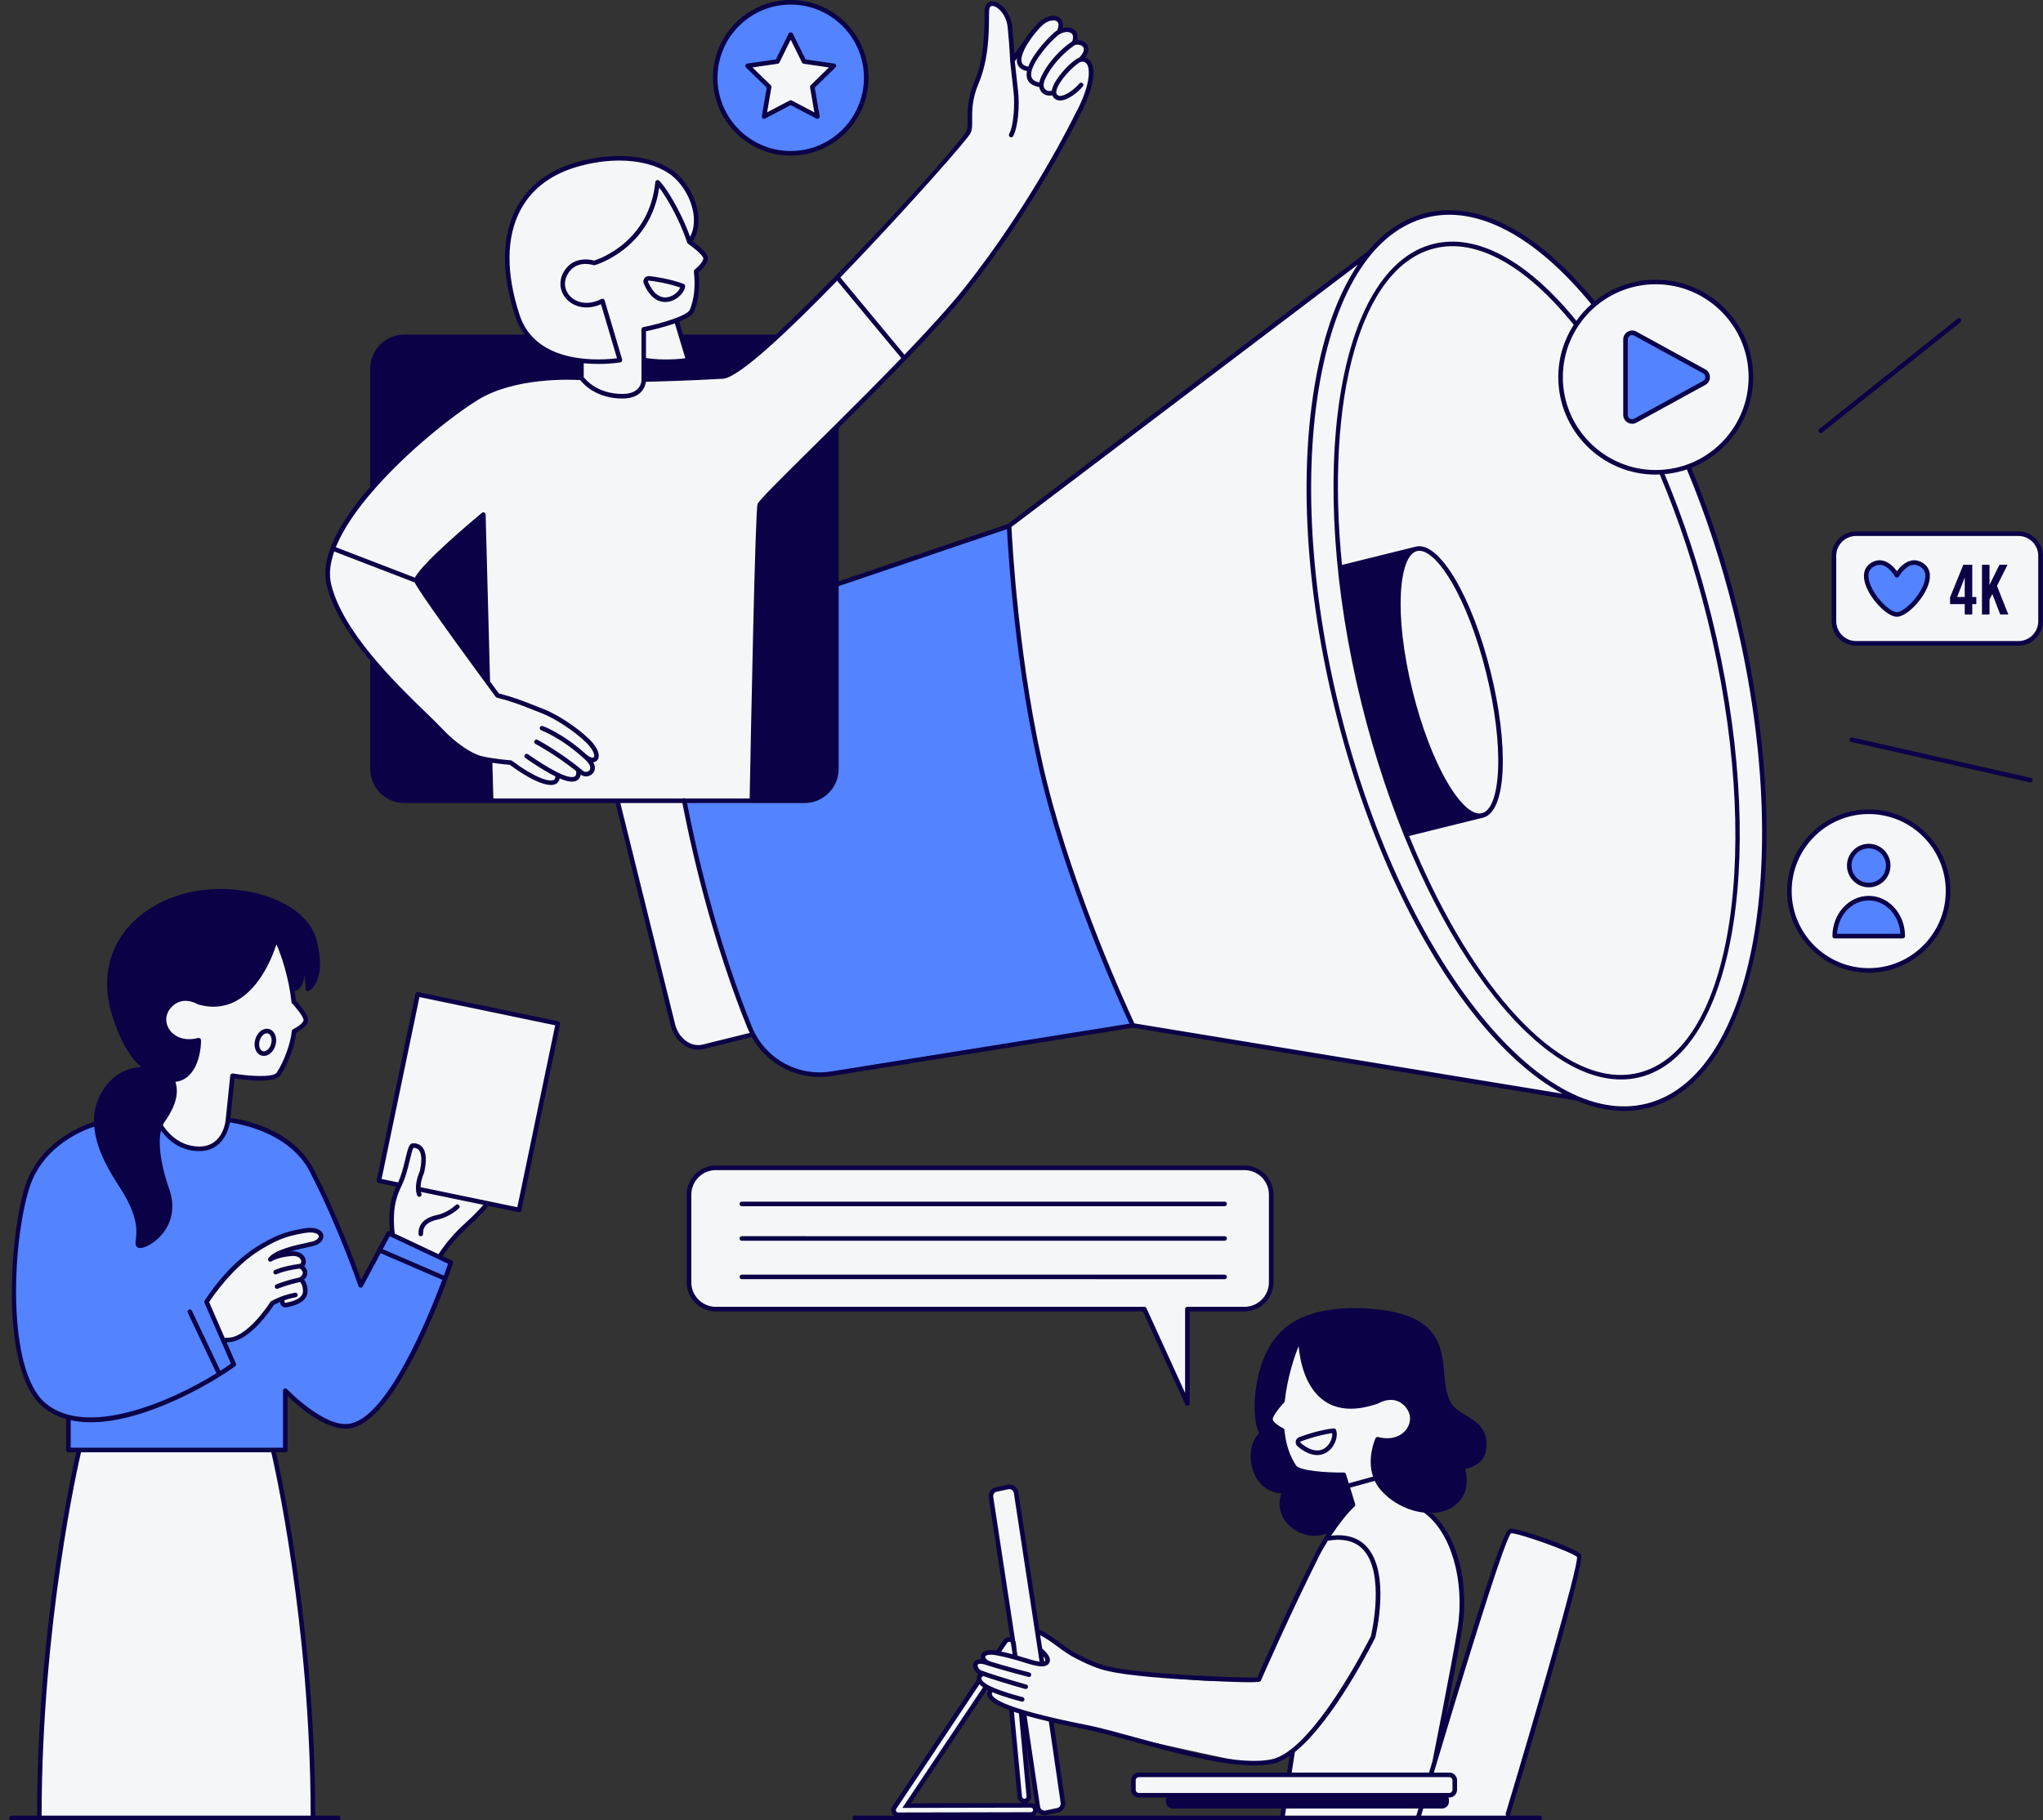 <?xml version="1.0" encoding="UTF-8"?>
<!DOCTYPE svg PUBLIC '-//W3C//DTD SVG 1.0//EN'
          'http://www.w3.org/TR/2001/REC-SVG-20010904/DTD/svg10.dtd'>
<svg height="399.1" preserveAspectRatio="xMidYMid meet" version="1.0" viewBox="-2.0 0.0 448.0 399.1" width="448.0" xmlns="http://www.w3.org/2000/svg" xmlns:xlink="http://www.w3.org/1999/xlink" zoomAndPan="magnify"
><rect x="-2.0" y="0.0" width="448.0" height="399.1" fill="#333333" stroke="none"/><g id="change1_1"
  ><path d="M378.647,134.025c13.355,53.928,4.623,102.489-19.502,108.464 c-4.975,1.232-10.216,0.552-15.52-1.769l0.025,0.101l-97.237-15.969c0,0-12.771-26.78-19.352-53.334 c-6.573-26.557-7.774-56.205-7.774-56.205l78.548-59.5l0.047,0.189c3.607-4.528,7.926-7.575,12.901-8.807 c11.69-2.895,24.848,4.74,36.828,19.514l0.023,0.041c3.632-3.066,8.32-4.921,13.445-4.921 c11.525,0,20.868,9.343,20.868,20.868c0,9.03-5.746,16.698-13.773,19.604l0.058,0.101 C372.308,112.102,375.851,122.733,378.647,134.025z M58.032,317.777l-42.553,0.34c0,0-10.213,46.638-8.511,80.341 c31.149,0,59.575,0,59.575,0s0.085-20.085-1.957-39.404C62.543,339.734,58.032,317.777,58.032,317.777z M28.5,270.841c-0.255,1.277-0.553,1.83,0,2.341c0,0,4.872-0.489,6.468-6.298 c1.596-5.809-2.425-8.298-2.489-15.191c-0.064-4.021,1.021-4.979,1.021-4.979s2.106,5.17,7.66,5.17 c4.021,0.064,6.191-2.043,6.894-6.255c0.702-4.213,1.149-9.702,1.149-9.702s6.511,1.468,9.638-0.255 c1.659-1.213,3.638-9.511,3.638-9.511s2.298-0.702,2.681-2.106c0.383-1.404-2.681-4.277-2.681-4.277l-0.511-2.745 c0,0,2.681-0.575,2.553-4.564c0.255,0.096,1.372,3.096,0.958,4.085c0.862,0.096,2.106-1.468,2.202-4.851 c0.096-3.383-0.287-9.968-8.543-13.457c-8.255-3.489-20.425-4.468-29.234,2.425 c-8.809,6.894-8.723,16.17-6.894,21.277c1.83,5.106,4.213,11.191,7.191,12.468c0,0-6.723-0.681-10.255,7.064 s4.426,18.766,5.319,19.66S29.436,264.5,28.5,270.841z M57.777,267.309l-13.617,10.979l-0.936,6.809l3.915,8.936 l3.659,0.851l9.702-6.638l6.043-2.723l-0.255-9.872l3.319-3.404l-0.596-4.596L57.777,267.309z M81.351,258.883 l4.34,0.766c0,0-3.149,6.468-1.702,10.809l10.34,5.064c0,0,3.021-3.915,5.404-6.298 c2.383-2.383,5.319-5.234,5.319-5.234l6.681,1.277l8.511-40.851l-30.383-6.383L81.351,258.883z M151.99,229.777 l10.894-2.979c0,0,4.723-51.064,10.596-51.064c5.872,0,8.106-4.085,8.106-7.915c0-3.83,0-39.575,0-39.575 l-0.149-34.511l10.255-10.596c0,0,11.277-11.489,14.596-15.404c3.319-3.915,10.085-13.064,10.085-13.064 l12.255-18.766c0,0,7.319-13.659,8.128-16.553s0.681-5.532-1.319-6.468c1.958-2.936-0.851-4.043-1.958-3.404 c1.362-2.425-1.319-3.575-2.894-3.277c0.468-2.468-2.128-2.979-4.085-1.234s-4.213,5.106-4.213,5.106l-2.341,2.979 c0,0-0.043-7.617-1.319-9.872c-1.277-2.255-3.234-2.851-3.83-2c-0.596,0.851-0.255,6.383-0.851,10.213 c-0.596,3.83-3.234,9.532-3.234,11.064c0,1.532,0,5.617-0.511,6.553c-6.128,8.085-28.511,31.83-28.511,31.83 l-13.787,13.362l-20.34-0.425l-1.021-3.83l3.149-1.702c1.362-2.553,1.447-7.574,0.681-8.511 c2.043-1.532,2.383-3.319,2.383-3.319s-0.425-0.936-3.319-3.404c3.319-10.298-3.745-18.894-16.851-18.383 c-13.106,0.511-22.298,7.66-23.064,19.234c-0.766,11.575,4.17,20,4.17,20s-22.553,0-27.83,0 s-6.298,5.447-6.298,7.83s0,20.936,0,25.192c-1.532,2.042-10.638,13.532-9.787,19.319 c1.447,9.277,9.745,19.021,9.745,19.021s0,15.83,0,22.723s4.979,7.617,7.66,7.617s46.085,0,46.085,0 s10.128,42.128,11.915,48.425C146.968,230.287,151.99,229.777,151.99,229.777z M258.373,307.734v-20.681h12.511 c3.243,0,5.872-2.629,5.872-5.872v-19.234c0-3.243-2.629-5.872-5.872-5.872H154.968 c-3.243,0-5.872,2.629-5.872,5.872v19.234c0,3.243,2.629,5.872,5.872,5.872h93.974L258.373,307.734z M227.068,171.545c-0.002-0.009-0.004-0.017-0.006-0.026c-0.002-0.01-0.005-0.019-0.007-0.029L227.068,171.545z M440.608,117.024h-35.596c-2.679,0-4.851,2.172-4.851,4.851v14.34c0,2.679,2.172,4.851,4.851,4.851h35.596 c2.679,0,4.851-2.172,4.851-4.851v-14.34C445.459,119.196,443.288,117.024,440.608,117.024z M407.785,177.998 c-9.607,0-17.396,7.788-17.396,17.396c0,9.607,7.788,17.396,17.396,17.396c9.608,0,17.396-7.788,17.396-17.396 C425.181,185.786,417.393,177.998,407.785,177.998z M329.266,335.649c-0.681,0.425-4.766,11.404-4.766,11.404 l-11.149,36.255c0,0,6.638-27.234,4.851-38.213c-1.787-10.979-8.17-13.957-8.17-13.957 c2.051,0.2,5.596,0.404,7.957-2.723c2.133-2.824,0.638-6.723,0.638-6.723s4.171-0.334,4.723-3.681 c1.085-6.574-5.489-6.702-7.532-10.021c-4.042-6.569,3.232-18.959-17.321-20.519 c-8.686-0.659-14.753,1.038-18.392,4.088c-7.521,6.303-7.308,20.898-5.265,22.813 c-3.702,2.298-2.681,12.851,4.894,12.596c-3.149,6.468,5.638,12.234,10.936,7.638l-4.915,8.298 c0,0-9.191,20.745-12,25.34c-12.191,1.659-32.617-2.298-32.617-2.298l-8.106-3.447l-5.362-3.638l-2.106-1.213 c0,0-3.958-26.362-4.532-29.106s-1.596-2.617-1.596-2.617s-0.599,0.179-2.617,0.638 c-2.018,0.459-1.659,1.532-1.659,1.532l2.319,13.383c0,0,2.723,17.447,2.383,18c-1.617,0-2.936,2.936-2.936,2.936 s-1.489-0.255-2.511,0.085c-1.021,0.34-0.979,1.447-0.979,1.447s-1.021-0.085-1.404,0.936 c-0.383,1.021-0.043,1.489,1.489,2.128l-15.341,23.128c-1.277,1.596-3.927,5.762-4.021,6.511 c-0.094,0.749,0.83,1.34,0.83,1.34l28.915-0.192c0,0,0.83-0.128,0.958-1.021 c0.128-0.894-0.83-0.957-0.83-0.957h-26.936l17.207-26.032c0.297,0.213,0.632,0.449,1.048,0.755 c-1.192,2.553,4.255,4.128,4.255,4.128l2,19.064c0,0,0.128,1.234,1.149,1.319c1.021,0.085,0.808-1.447,0.808-1.447 l-0.341-3.319l-0.766-11.149l0.511,0.936c0,0,2.042,13.702,2.298,15.575c0.255,1.872,1.702,2.042,1.702,2.042 s1.702-0.596,3.064-0.936c1.362-0.341,1.106-1.702,1.106-1.702l-2.723-17.957c0,0,36.085,8.085,42.809,9.362 c6.723,1.277,9.957-2.128,9.957-2.128l-0.255,4.936l-30.979-0.085c0,0-1.958-0.596-2.894,0.085 c-1.362,3.83,0.34,4.255,0.34,4.255s2.383,0,6.979,0.511c0.766,3.149,1.702,2.042,1.702,2.042l22.979-0.085 v2.468h49.362l10.979-37.702c0,0,5.021-17.447,4.851-19.66C343.394,339.734,329.862,335.309,329.266,335.649z M171.394,33.614c9.144,0,16.557-7.413,16.557-16.557c0-9.144-7.413-16.557-16.557-16.557 c-9.144,0-16.557,7.413-16.557,16.557C154.837,26.201,162.25,33.614,171.394,33.614z" fill="#F5F6F7"
  /></g
  ><g id="change2_1"
  ><path d="M171.394,33.614c9.144,0,16.557-7.413,16.557-16.557s-7.413-16.557-16.557-16.557 S154.837,7.913,154.837,17.057S162.25,33.614,171.394,33.614z M168.471,13.485l2.923-5.923l2.923,5.923l6.536,0.95 l-4.73,4.61l1.117,6.51l-5.846-3.074l-5.846,3.074l1.117-6.51l-4.73-4.61L168.471,13.485z M407.785,194.065 c2.359,0,4.272-1.913,4.272-4.272c0-2.359-1.913-4.272-4.272-4.272c-2.359,0-4.272,1.913-4.272,4.272 C403.513,192.153,405.426,194.065,407.785,194.065z M407.785,196.942c-4.12,0-7.461,3.727-7.461,8.324h14.921 C415.246,200.669,411.906,196.942,407.785,196.942z M419.644,124.045c-3.169-2.377-5.677,2.112-5.677,2.112 s-2.509-4.489-5.677-2.112c-3.604,2.703,2.905,10.694,5.677,10.694C416.739,134.739,423.247,126.748,419.644,124.045 z M371.7,81.421l-15.096-8.267c-0.97-0.531-2.155,0.171-2.155,1.277v16.533c0,1.106,1.185,1.808,2.155,1.277 l6.647-3.64l8.449-4.627C372.708,83.422,372.708,81.974,371.7,81.421z M219.224,115.564l-37.702,12.553 c0,0,0,38.17,0,41.362c0,3.192-3.575,6.128-7.021,6.128c-3.447,0-26.553,0-26.553,0s5.745,30.638,14.681,50.17 c2.042,6.383,9.83,10.213,16.468,9.83l67.149-10.596c0,0-13.021-28.596-19.66-55.149 C219.947,143.309,219.224,115.564,219.224,115.564z M77.096,281.564c0,0-1.532-3.383-4.851-12.255 c-3.319-8.872-7.468-16.532-11.745-19.34c-4.277-2.808-12.383-4.532-12.383-4.532s-0.383,6.511-6.447,6.447 c-6.064-0.064-8.404-5.17-8.404-5.17c-2.808,6.553,2.979,15.149,1.617,20.17 c-1.362,5.021-6.043,6.809-6.638,6.128c0.596-2.979-0.692-8.979-4.17-14.043 c-2.894-4.213-5.447-9.362-5.106-12.511c-3.234,1.362-9.532,3.659-12.681,9.106 c-5.277,9.872-6.128,28.34-3.745,41.787c2.383,13.447,10.723,13.532,10.723,13.532v7.149h47.234l0.064-12.915 c0,0,7.34,5.809,11.553,7.468c4.213,1.66,7.787-1.596,13.66-10.532c5.872-8.936,10.723-25.213,10.723-25.213 l-13.532-6.447L77.096,281.564z M65.766,272.787c0,0-5.202,1.213-5.809,2.106c4.436-0.67,5.234,1.564,3.989,2.617 c2.33,1.053,0.192,2.968,0.192,2.968s0.415,0.479,0.67,2.138c0.16,2.521-2.968,3.67-4.053,3.542 c-1.085-0.128-0.958-1.404-0.958-1.404s-0.702,0.319-2.234,1.149c-1.915,2.745-4.404,4.979-6.319,6.702 c-1.915,1.723-4.021,1.34-4.021,1.34l-4.021-8.681c0,0,2.659-3.958,6.702-7.915 c4.043-3.958,11.17-6.606,12.543-6.989c1.372-0.383,5.681-1.341,5.968,0.479S65.766,272.787,65.766,272.787z" fill="#5383FF"
  /></g
  ><g id="change3_1"
  ><path d="M368.846,102.583c7.949-3.116,13.601-10.845,13.601-19.885c0-11.782-9.586-21.368-21.368-21.368 c-5.056,0-9.701,1.774-13.364,4.721C335.202,50.759,322.054,43.889,310.663,46.711c-4.896,1.212-9.232,4.143-12.9,8.615 c-0.081,0.012-0.16,0.036-0.23,0.09l-78.531,59.487l-37.098,12.569V93.82c10.159-10.084,22.016-22.061,28.349-30.03 c14.973-18.842,24.215-37.929,24.353-38.214c2.942-5.357,3.936-10.116,2.531-12.127 c-0.292-0.42-0.696-0.684-1.161-0.818c1.155-1.604,0.594-2.625,0.257-3.022 c-0.462-0.544-1.247-0.835-1.998-0.824c0.271-1.399-0.411-2.091-0.761-2.342c-0.633-0.451-1.532-0.531-2.441-0.294 c0.283-1.386-0.361-2.05-0.693-2.286c-1.035-0.74-2.803-0.427-4.203,0.742 c-0.814,0.679-2.444,2.486-3.657,4.457c-0.03,0.026-0.064,0.048-0.088,0.082l-1.953,2.707 c-0.074-1.3-0.217-3.407-0.484-6.016c-0.328-3.209-2.654-5.581-4.426-5.533c-0.376,0.016-1.605,0.219-1.636,2.156 l-0.012,1.119c-0.031,3.705-0.077,9.304-2.246,14.432c-1.508,3.566-1.476,6.438-1.456,8.338 c0.012,1.079,0.021,1.932-0.286,2.444c-1.121,2.385-26.131,30.125-41.791,44.595 c-0.037-0.009-0.073-0.023-0.113-0.023h-20.224l-0.845-2.818c1.632-0.663,2.966-1.441,3.299-2.289 c0.992-2.525,1.306-5.321,0.958-8.539c0.724-0.604,2.465-2.233,1.952-3.559c-0.417-1.08-2.359-2.58-3.248-3.225 c1.153-1.722,1.547-3.935,1.14-6.438c-0.606-3.721-2.896-7.383-5.836-9.329c-4.82-3.189-12.377-3.84-20.217-1.745 c-6.38,1.706-10.975,5.087-13.655,10.048c-3.334,6.171-3.44,14.454-0.307,23.953 c0.503,1.526,1.207,2.819,2.038,3.939H86.66c-4.123,0-7.479,3.355-7.479,7.479v25.909 c-6.396,7.307-11.044,15.217-9.55,21.525c1.326,5.599,5.231,11.441,9.585,16.65 c-0.02,0.054-0.035,0.11-0.035,0.171v23.511c0,4.123,3.355,7.479,7.479,7.479h46.339l12.066,48.726 c0.786,3.173,3.353,5.356,6.044,5.356c0.395,0,0.792-0.047,1.187-0.144l10.578-2.619 c3.023,5.417,8.683,8.74,14.844,8.74c0.907,0,1.825-0.071,2.746-0.219l65.952-10.565l97.155,15.954 c0.027,0.005,0.055,0.007,0.082,0.007c0.016,0,0.03-0.007,0.045-0.008c3.542,1.51,7.029,2.287,10.407,2.286 c1.752-0.001,3.476-0.207,5.162-0.625c24.354-6.031,33.267-54.96,19.867-109.07 C376.424,122.966,372.962,112.433,368.846,102.583z M361.079,62.33c11.231,0,20.368,9.137,20.368,20.368 s-9.137,20.368-20.368,20.368s-20.368-9.137-20.368-20.368S349.848,62.33,361.079,62.33z M323.156,179.304 c0.006-0.001,0.01-0.006,0.015-0.007c0.009-0.002,0.019-0.001,0.029-0.004c2.519-0.624,4.048-4.361,4.307-10.523 c0.25-5.967-0.683-13.578-2.627-21.431c-4.127-16.663-11.336-28.734-16.396-27.478 c-0.01,0.003-0.02,0.007-0.03,0.01c-0.004,0.001-0.009-0.001-0.013,0.001l-16.163,4.003 c-3.64-36.548,3.984-65.379,20.304-69.42c9.154-2.268,19.982,3.686,30.511,16.754 c-2.13,3.322-3.381,7.259-3.381,11.489c0,11.782,9.586,21.368,21.368,21.368c0.296,0,0.585-0.033,0.878-0.044 c4.166,9.86,7.671,20.475,10.415,31.557c12.342,49.839,5.602,94.542-15.025,99.651 c-1.298,0.321-2.617,0.478-3.959,0.478c-15.53-0.003-33.655-21.086-46.392-52.402L323.156,179.304z M308.723,120.832c0.166-0.041,0.335-0.061,0.512-0.061c3.975,0,10.596,10.344,14.674,26.809 c1.922,7.763,2.845,15.273,2.599,21.148c-0.235,5.597-1.528,9.094-3.548,9.594 c-2.021,0.503-4.795-1.988-7.615-6.83c-2.959-5.081-5.648-12.154-7.57-19.917 C303.517,134.381,304.828,121.797,308.723,120.832z M233.551,9.975c0.181-0.126,0.447-0.19,0.731-0.19 c0.439,0,0.919,0.154,1.19,0.472c0.434,0.511,0.15,1.368-0.779,2.36c-1.498,0.559-4.649,3.746-5.705,6.129 c-0.184,0.414-0.299,0.793-0.345,1.137c-0.389,0.153-0.957,0.112-1.36-0.215 c-0.535-0.436-0.575-1.247-0.113-2.284C228.343,14.755,230.847,11.847,233.551,9.975z M232.893,7.258 c0.595,0.425,0.421,1.279,0.232,1.818c-0.047,0.027-0.099,0.046-0.144,0.077c-2.887,1.998-5.464,4.997-6.725,7.825 c-0.182,0.408-0.278,0.764-0.337,1.095c-0.978-0.195-1.562-0.588-1.74-1.219c-0.674-2.389,3.835-7.465,5.663-8.991 C230.953,6.935,232.291,6.827,232.893,7.258z M226.778,5.373c1.127-0.94,2.424-1.094,2.981-0.696 c0.571,0.408,0.323,1.339,0.125,1.857c-0.013,0.034-0.012,0.068-0.017,0.102c-0.23,0.135-0.455,0.283-0.666,0.459 c-0.861,0.719-4.544,4.361-5.716,7.51c-1.179-0.169-1.374-0.737-1.436-0.933 C221.394,11.602,225.1,6.774,226.778,5.373z M186.42,56.519c11.557-12.164,23.94-26.17,24.362-27.277 c0.421-0.686,0.411-1.618,0.397-2.907c-0.021-1.926-0.05-4.564,1.377-7.938c2.246-5.311,2.293-11.029,2.325-14.813 l0.012-1.11c0.012-0.76,0.241-1.154,0.679-1.173c0.997-0.054,3.091,1.729,3.388,4.636 c0.449,4.396,0.548,7.353,0.549,7.382c0,0.014,0.012,0.024,0.013,0.037l-0.011,0.001 c0,0,0.406,3.709,0.747,6.773c0.326,2.936,0.011,7.451-0.963,9.237c-0.132,0.242-0.043,0.546,0.2,0.678 c0.076,0.042,0.158,0.061,0.239,0.061c0.177,0,0.349-0.094,0.44-0.261c1.079-1.978,1.429-6.678,1.079-9.826 c-0.295-2.656-0.639-5.793-0.726-6.582l0.465-0.645c-0.039,0.423-0.01,0.821,0.104,1.181 c0.195,0.617,0.731,1.359,2.11,1.599c-0.107,0.552-0.123,1.078,0.011,1.551c0.298,1.059,1.204,1.718,2.679,1.969 c0.122,0.716,0.51,1.15,0.754,1.349c0.577,0.47,1.392,0.628,2.093,0.456c0.016,0.037,0.032,0.074,0.05,0.11 c0.297,0.587,0.791,0.937,1.43,1.01c0.085,0.01,0.172,0.015,0.26,0.015c1.736,0,3.94-1.852,4.971-3.084 c0.177-0.212,0.149-0.527-0.062-0.704c-0.212-0.178-0.528-0.149-0.704,0.062c-1.187,1.417-3.216,2.834-4.35,2.718 c-0.305-0.035-0.505-0.18-0.651-0.468c-0.035-0.069-0.056-0.151-0.065-0.247c0.021-0.079,0.023-0.162,0.004-0.243 c0.027-0.254,0.12-0.565,0.275-0.916c1.044-2.355,4.174-5.297,5.172-5.606c0.558-0.076,0.965,0.077,1.244,0.476 c0.943,1.351,0.533,5.397-2.597,11.091c-0.002,0.004-0.002,0.009-0.004,0.013c-0.002,0.004-0.006,0.007-0.009,0.011 c-0.091,0.19-9.296,19.229-24.237,38.031c-3.24,4.077-7.944,9.22-13.129,14.623L182.273,60.843 C183.684,59.386,185.074,57.935,186.42,56.519z M148.281,78.559c-1.32,0.174-4.814,0.514-8.62-0.044v-5.88 c1.187-0.249,3.918-0.868,6.323-1.732L148.281,78.559z M152.196,56.519c0.221,0.57-0.935,1.869-1.855,2.587 c-0.138,0.107-0.209,0.279-0.189,0.453c0.377,3.166,0.095,5.891-0.864,8.33c-0.521,1.326-6.248,3.039-10.149,3.833 c-0.008,0.002-0.014,0.007-0.022,0.009c-0.255,0.023-0.457,0.23-0.457,0.491v11.211 c-0.002,0.121-0.082,2.95-4.169,2.95c-5.404,0-7.997-3.035-8.492-3.688v-3.044 c1.129,0.11,2.211,0.157,3.188,0.157c2.802,0,4.786-0.336,4.847-0.347c0.14-0.025,0.263-0.108,0.337-0.23 s0.095-0.268,0.054-0.405l-3.839-12.959c-0.042-0.142-0.145-0.258-0.281-0.317s-0.291-0.055-0.424,0.013 c-3.068,1.549-5.519,0.738-6.792-0.537c-1.27-1.273-1.558-3.051-0.751-4.639c1.818-3.58,5.632-2.306,5.793-2.249 c0.094,0.033,0.199,0.037,0.297,0.01c0.124-0.034,12.171-3.508,14.131-17.004 c1.446,1.885,4.34,6.65,6.143,12.063c0.037,0.109,0.107,0.198,0.196,0.257 C150.015,54.23,151.892,55.733,152.196,56.519z M111.954,69.109c-3.045-9.231-2.963-17.241,0.237-23.164 c2.544-4.71,6.93-7.925,13.034-9.558c2.958-0.791,5.868-1.181,8.591-1.181c4.24,0,8.023,0.946,10.816,2.793 c2.676,1.772,4.847,5.25,5.401,8.655c0.239,1.468,0.276,3.488-0.712,5.275 c-2.265-6.298-5.739-11.451-6.803-12.332c-0.142-0.119-0.339-0.147-0.509-0.077 c-0.171,0.07-0.289,0.229-0.308,0.413c-1.292,12.941-12.083,16.786-13.406,17.209 c-0.866-0.242-4.866-1.11-6.848,2.791c-0.994,1.956-0.627,4.232,0.935,5.798c1.441,1.445,4.113,2.411,7.411,0.977 l3.509,11.847C130.259,78.953,115.626,80.24,111.954,69.109z M94.824,159.649c-0.768-0.827-1.909-1.931-3.354-3.33 c-6.424-6.215-18.38-17.782-20.866-28.275c-0.512-2.162-0.203-4.576,0.689-7.119l17.641,6.791 c0.639,1.268,3.694,5.962,17.76,25.08c0.069,0.094,0.169,0.161,0.282,0.189c3.276,0.819,4.943,1.48,8.972,3.075 l1.012,0.4c2.536,1.002,6.811,3.653,9.576,6.354c1.724,1.685,1.94,2.942,1.672,3.241 c-0.151,0.172-0.723,0.119-1.515-0.53c-0.024-0.02-0.053-0.027-0.079-0.042c-5.168-4.686-9.405-6.212-9.589-6.276 c-0.26-0.092-0.545,0.046-0.637,0.306c-0.091,0.26,0.046,0.546,0.306,0.637c0.044,0.016,4.524,1.628,9.763,6.542 c0.934,0.875,1.238,1.731,0.795,2.232c-0.303,0.342-0.946,0.469-1.387,0.102c-4.901-4.09-9.944-6.776-9.994-6.802 c-0.245-0.13-0.547-0.036-0.676,0.208c-0.129,0.244-0.036,0.547,0.208,0.676c0.046,0.025,4.412,2.349,8.935,5.963 c-0,0.035-0.006,0.07,0.001,0.106c0.002,0.007,0.133,0.684-0.203,1.003c-0.276,0.261-0.879,0.283-1.701,0.063 c-2.944-0.79-8.589-4.809-8.646-4.85c-0.224-0.16-0.536-0.109-0.697,0.116 c-0.161,0.225-0.109,0.537,0.116,0.697c0.184,0.132,3.591,2.554,6.568,4.031c0.014,0.521-0.185,0.689-0.338,0.769 c-1.034,0.541-4.271-0.544-9.163-4.186c-0.076-0.057-0.166-0.09-0.26-0.098 c-0.038-0.003-3.829-0.301-6.418-0.923C101.7,165.346,98.147,163.227,94.824,159.649z M106.186,175.085 l-0.213-7.821c1.728,0.26,3.333,0.404,3.82,0.445c3.85,2.85,7.08,4.414,9.021,4.414 c0.427,0,0.791-0.076,1.087-0.23c0.34-0.178,0.713-0.542,0.827-1.211c0.516,0.224,1.008,0.409,1.448,0.527 c0.458,0.123,0.871,0.184,1.237,0.184c0.6,0,1.074-0.165,1.417-0.494c0.316-0.303,0.449-0.685,0.501-1.031 c0.344,0.248,0.754,0.377,1.166,0.377c0.56,0,1.118-0.224,1.502-0.657c0.486-0.549,0.673-1.426,0.083-2.464 c0.377-0.031,0.675-0.185,0.869-0.401c0.7-0.782,0.44-2.515-1.718-4.623c-2.963-2.894-7.316-5.545-9.907-6.569 l-1.011-0.4c-3.883-1.538-5.693-2.255-8.922-3.071c-0.618-0.84-1.263-1.719-1.926-2.624l-0.977-36.608 c-0.005-0.191-0.119-0.363-0.293-0.442c-0.173-0.08-0.378-0.053-0.525,0.07 c-1.383,1.146-12.922,10.771-14.684,14.21l-17.348-6.678c1.615-4.015,4.623-8.318,8.239-12.475 c0.135-0.058,0.232-0.176,0.274-0.318c7.27-8.272,16.871-15.913,22.569-19.461 c8.17-5.087,20.713-4.505,22.514-4.393c0.657,0.849,3.512,4.043,9.256,4.043c4.308,0,5.023-2.769,5.143-3.665 c1.352-0.031,8.994-0.216,17.006-0.679c3.643-0.405,14.739-10.987,24.932-21.475l14.07,16.95 c-4.747,4.928-9.843,10.032-14.574,14.727c-0.01,0.009-0.019,0.018-0.029,0.028 c-1.693,1.68-3.344,3.313-4.906,4.858c-7.604,7.521-11.592,11.487-12.002,12.376 c-0.51,1.105-1.452,49.195-1.741,64.582h-14.121c-0.098-0.052-0.21-0.079-0.326-0.058 c-0.052,0.01-0.096,0.034-0.14,0.058H106.186z M152.055,229.052c-2.547,0.631-5.252-1.379-6.02-4.481 l-12.007-48.486h13.612c0.946,4.882,2.045,9.869,3.275,14.836c3.891,15.712,8.139,27.46,11.018,34.549 c0.142,0.349,0.299,0.687,0.46,1.022L152.055,229.052z M180.305,234.936c-7.437,1.193-14.606-2.856-17.444-9.843 c-2.867-7.058-7.098-18.757-10.974-34.412c-1.21-4.887-2.292-9.791-3.226-14.596h25.765 c4.123,0,7.479-3.355,7.479-7.479v-40.079l36.916-12.507c0.228,4.558,1.788,31.485,7.748,55.586 c0.001,0.001,0.001,0.002,0.001,0.003c0.003,0.015,0.007,0.03,0.011,0.044c0.001,0.003,0.002,0.008,0.003,0.011 c5.984,24.136,17.197,48.719,19.097,52.799L180.305,234.936z M246.754,224.402 c-1.271-2.707-13.035-28.105-19.204-52.989c-6.164-24.895-7.612-52.87-7.752-55.859l75.975-57.551 c-4.223,6.242-7.391,14.796-9.289,25.355c-3.696,20.554-2.165,46.274,4.311,72.423s17.125,49.612,29.984,66.066 c6.543,8.372,13.269,14.409,19.855,17.973L246.754,224.402z M359.025,242.003 c-11.469,2.839-24.768-4.539-37.457-20.773c-12.775-16.345-23.359-39.675-29.802-65.69 c-6.442-26.016-7.969-51.588-4.297-72.006c3.647-20.28,11.969-33.013,23.434-35.852 c11.004-2.725,23.793,4.037,36.051,19.025c-1.226,1.085-2.328,2.302-3.28,3.639 c-10.727-13.219-21.839-19.216-31.335-16.861c-21.162,5.241-28.23,50.487-15.755,100.862 c11.68,47.162,36.408,82.356,56.881,82.353c1.395,0,2.772-0.164,4.122-0.498 c21.163-5.241,28.23-50.488,15.755-100.862c-2.726-11.008-6.202-21.555-10.326-31.37 c1.696-0.153,3.331-0.512,4.89-1.04c4.104,9.814,7.555,20.313,10.255,31.217 C391.429,187.719,382.844,236.105,359.025,242.003z M147.903,62.243c-2.994-1.086-5.993-1.534-7.515-1.704h-0.001 c-0.416-0.043-0.814,0.128-1.065,0.464c-0.255,0.342-0.308,0.78-0.142,1.171c1.415,3.354,3.348,4.046,4.701,4.046 c0.263,0,0.503-0.026,0.714-0.064c2.009-0.359,3.577-2.103,3.636-3.421 C148.242,62.518,148.108,62.318,147.903,62.243z M144.419,65.173c-1.73,0.311-3.265-0.893-4.318-3.387 c-0.038-0.088,0.003-0.159,0.023-0.185c0.024-0.032,0.066-0.069,0.132-0.069c0.007,0,0.014,0.001,0.021,0.002 c1.409,0.157,4.121,0.559,6.881,1.507C146.87,63.848,145.788,64.928,144.419,65.173z M171.394,34.114 c9.405,0,17.057-7.651,17.057-17.057S180.799,0,171.394,0s-17.057,7.652-17.057,17.057 S161.988,34.114,171.394,34.114z M171.394,1c8.854,0,16.057,7.203,16.057,16.057c0,8.854-7.203,16.057-16.057,16.057 c-8.854,0-16.057-7.203-16.057-16.057C155.337,8.203,162.54,1,171.394,1z M166.127,19.22l-1.072,6.251 c-0.032,0.188,0.045,0.377,0.199,0.489c0.155,0.113,0.359,0.127,0.527,0.038l5.613-2.951l5.614,2.951 c0.073,0.039,0.153,0.058,0.233,0.058c0.103,0,0.207-0.032,0.294-0.096c0.154-0.112,0.231-0.301,0.199-0.489 l-1.072-6.251l4.542-4.427c0.136-0.133,0.185-0.332,0.127-0.512c-0.059-0.181-0.215-0.313-0.404-0.34l-6.276-0.912 l-2.807-5.687c-0.168-0.342-0.729-0.342-0.896,0l-2.807,5.687l-6.276,0.912c-0.189,0.027-0.345,0.159-0.404,0.34 c-0.059,0.181-0.01,0.379,0.127,0.512L166.127,19.22z M168.542,13.98c0.163-0.023,0.304-0.126,0.377-0.273 l2.475-5.014l2.475,5.014c0.073,0.147,0.213,0.25,0.377,0.273l5.534,0.804l-4.004,3.903 c-0.118,0.115-0.171,0.28-0.144,0.442l0.945,5.511l-4.95-2.602c-0.073-0.039-0.153-0.058-0.233-0.058 s-0.16,0.019-0.233,0.058l-4.949,2.602l0.945-5.511c0.028-0.162-0.026-0.328-0.144-0.442l-4.004-3.903 L168.542,13.98z M257.918,307.941c0.083,0.182,0.262,0.293,0.455,0.293c0.035,0,0.071-0.004,0.106-0.012 c0.23-0.05,0.394-0.253,0.394-0.488v-20.181h12.011c3.514,0,6.372-2.858,6.372-6.372v-19.234 c0-3.514-2.858-6.372-6.372-6.372h-115.915c-3.514,0-6.373,2.858-6.373,6.372v19.234 c0,3.514,2.859,6.372,6.373,6.372h93.652L257.918,307.941z M149.596,281.181v-19.234 c0-2.962,2.41-5.372,5.373-5.372h115.915c2.962,0,5.372,2.41,5.372,5.372v19.234c0,2.962-2.41,5.372-5.372,5.372 h-12.511c-0.276,0-0.5,0.224-0.5,0.5v18.379l-8.476-18.586c-0.082-0.179-0.259-0.293-0.455-0.293h-93.974 C152.006,286.553,149.596,284.143,149.596,281.181z M160.67,264.49H266.543c0.276,0,0.5-0.224,0.5-0.5 s-0.224-0.5-0.5-0.5H160.67c-0.276,0-0.5,0.224-0.5,0.5S160.394,264.49,160.67,264.49z M160.67,272.064H266.543 c0.276,0,0.5-0.224,0.5-0.5s-0.224-0.5-0.5-0.5H160.67c-0.276,0-0.5,0.224-0.5,0.5S160.394,272.064,160.67,272.064z M267.043,279.99c0-0.276-0.224-0.5-0.5-0.5H160.67c-0.276,0-0.5,0.224-0.5,0.5s0.224,0.5,0.5,0.5H266.543 C266.819,280.49,267.043,280.266,267.043,279.99z M290.425,313.201c-3.193,0.403-6.099,1.386-7.547,1.935 c-0.001,0-0.001,0-0.001,0c-0.394,0.15-0.67,0.488-0.741,0.905c-0.071,0.423,0.082,0.84,0.41,1.114 c1.72,1.44,3.155,1.903,4.289,1.903c1.087,0,1.898-0.425,2.416-0.82c1.64-1.249,2.245-3.538,1.69-4.75 C290.852,313.291,290.645,313.169,290.425,313.201z M288.646,317.444c-1.417,1.078-3.356,0.707-5.456-1.055 c-0.077-0.064-0.072-0.148-0.066-0.182c0.008-0.046,0.033-0.107,0.11-0.136c1.342-0.51,3.972-1.401,6.894-1.821 C290.243,315.11,289.769,316.588,288.646,317.444z M440.608,116.523h-35.596c-2.951,0-5.351,2.4-5.351,5.351 v14.341c0,2.951,2.4,5.351,5.351,5.351h35.596c2.951,0,5.351-2.4,5.351-5.351v-14.341 C445.959,118.924,443.559,116.523,440.608,116.523z M444.959,136.215c0,2.399-1.952,4.351-4.351,4.351h-35.596 c-2.399,0-4.351-1.952-4.351-4.351v-14.341c0-2.399,1.952-4.351,4.351-4.351h35.596 c2.399,0,4.351,1.952,4.351,4.351V136.215z M419.943,123.645c-0.916-0.687-1.876-0.932-2.854-0.723 c-1.446,0.306-2.55,1.541-3.123,2.326c-0.573-0.785-1.677-2.02-3.123-2.326c-0.979-0.208-1.938,0.036-2.854,0.723 c-1.254,0.94-1.583,2.542-0.927,4.511c1.103,3.31,4.781,7.083,6.904,7.083s5.801-3.773,6.904-7.083 C421.527,126.188,421.198,124.585,419.943,123.645z M419.922,127.84c-1.009,3.028-4.411,6.399-5.956,6.399 s-4.946-3.371-5.956-6.399c-0.524-1.572-0.33-2.715,0.578-3.396c0.531-0.398,1.052-0.594,1.583-0.594 c0.153,0,0.307,0.016,0.462,0.049c1.671,0.352,2.885,2.481,2.897,2.502c0.177,0.315,0.695,0.315,0.872,0 c0.012-0.021,1.226-2.15,2.897-2.502c0.692-0.146,1.36,0.032,2.044,0.545 C420.252,125.126,420.446,126.268,419.922,127.84z M430.488,123.844h-1.961l-2.91,7.144v1.478h3.222v2.272h1.649 v-2.272h0.887v-1.556h-0.887V123.844z M428.838,130.911h-1.666l1.666-4.28V130.911z M438.222,123.844h-1.774 l-2.179,4.42v-4.42h-1.65v10.895h1.65v-3.284l0.622-1.198l1.728,4.482h1.774l-2.49-6.272L438.222,123.844z M407.785,194.565c2.631,0,4.772-2.141,4.772-4.772s-2.141-4.772-4.772-4.772s-4.772,2.141-4.772,4.772 S405.154,194.565,407.785,194.565z M407.785,186.022c2.08,0,3.772,1.692,3.772,3.772s-1.692,3.772-3.772,3.772 s-3.772-1.692-3.772-3.772S405.705,186.022,407.785,186.022z M407.785,196.442c-4.39,0-7.961,3.958-7.961,8.824 c0,0.276,0.224,0.5,0.5,0.5h14.921c0.276,0,0.5-0.224,0.5-0.5C415.746,200.4,412.175,196.442,407.785,196.442z M400.838,204.766c0.23-4.082,3.258-7.324,6.947-7.324c3.688,0,6.716,3.242,6.946,7.324H400.838z M407.785,177.498 c-9.868,0-17.896,8.028-17.896,17.896s8.028,17.896,17.896,17.896s17.896-8.028,17.896-17.896 S417.653,177.498,407.785,177.498z M407.785,212.29c-9.316,0-16.896-7.58-16.896-16.896s7.58-16.896,16.896-16.896 s16.896,7.58,16.896,16.896S417.102,212.29,407.785,212.29z M354.908,92.647c0.31,0.184,0.653,0.276,0.996,0.276 c0.322,0,0.644-0.081,0.94-0.243l15.096-8.267c0.636-0.348,1.017-0.99,1.017-1.715 c0-0.726-0.38-1.367-1.017-1.715l-15.096-8.267c-0.612-0.335-1.337-0.324-1.936,0.033 c-0.601,0.355-0.959,0.984-0.959,1.682v16.534C353.949,91.663,354.307,92.291,354.908,92.647z M354.949,74.431 c0-0.341,0.175-0.648,0.468-0.822c0.152-0.09,0.319-0.135,0.487-0.135c0.157,0,0.315,0.04,0.46,0.119 l15.096,8.267c0.311,0.17,0.497,0.484,0.497,0.838s-0.186,0.667-0.497,0.838l-8.449,4.627l-6.647,3.64 c-0.299,0.165-0.652,0.159-0.946-0.016c-0.293-0.174-0.469-0.481-0.469-0.822V74.431z M397.267,94.957 c0.109,0,0.219-0.036,0.311-0.109l30.298-24.17c0.216-0.172,0.251-0.487,0.079-0.703 c-0.171-0.215-0.486-0.251-0.703-0.079l-30.298,24.17c-0.216,0.172-0.251,0.487-0.079,0.703 C396.974,94.893,397.12,94.957,397.267,94.957z M443.334,170.565l-39.149-8.851 c-0.272-0.061-0.538,0.108-0.598,0.377c-0.06,0.27,0.108,0.537,0.377,0.598l39.149,8.851 c0.037,0.008,0.074,0.012,0.111,0.012c0.229,0,0.435-0.158,0.487-0.39 C443.772,170.894,443.603,170.626,443.334,170.565z M90.272,271.074c0.004,0,0.008,0,0.013,0 c0.276-0.007,0.494-0.236,0.487-0.513c-0.044-1.697,0.97-2.676,3.286-3.172c2.633-0.564,4.502-2.37,4.58-2.446 c0.197-0.193,0.201-0.509,0.008-0.706c-0.192-0.197-0.508-0.201-0.707-0.009 c-0.018,0.017-1.748,1.683-4.091,2.183c-2.761,0.592-4.132,1.997-4.076,4.176 C89.779,270.858,90.001,271.074,90.272,271.074z M120.439,223.945l-30.746-6.397 c-0.13-0.025-0.265-0.002-0.376,0.072c-0.111,0.072-0.189,0.186-0.216,0.316l-8.503,40.87 c-0.027,0.13-0.001,0.265,0.072,0.376c0.073,0.11,0.186,0.189,0.316,0.215l3.883,0.807 c-0.338,0.735-0.666,1.524-1.021,2.899c-0.653,2.527-0.488,5.477-0.351,6.885l-0.042-0.02 c-0.242-0.113-0.527-0.019-0.653,0.216l-5.612,10.444c-1.212-3.389-5.224-14.229-10.374-24.186 c-4.669-9.026-15.755-10.982-18.279-11.316l0.897-8.665c2.286,0.353,8.821,1.181,10.076-0.703 c1.652-2.478,3.107-6.421,3.449-9.304c0.819-0.429,2.812-1.623,2.597-2.998c-0.197-1.256-2.117-3.413-2.654-3.996 c-0.081-0.722-0.181-1.436-0.295-2.136c0.229-0.044,0.747-0.205,1.219-0.772c0.515-0.62,0.812-1.516,0.889-2.677 c0.193,0.855,0.304,1.95,0.305,2.967c0,0.177,0.093,0.34,0.245,0.43c0.152,0.09,0.34,0.093,0.495,0.009 c0.168-0.091,4.064-2.335,1.605-11.294c-0.845-3.08-3.253-5.771-6.962-7.784 c-6.453-3.501-15.744-4.272-23.118-1.922c-12.378,3.947-18.324,14.389-14.795,25.983 c2.153,7.072,4.736,10.275,6.521,11.717c-2.498,0.1-6.435,1.136-9.039,6.119 c-1.013,1.937-1.392,3.94-1.363,5.917c-1.379,0.402-11.865,3.778-15.139,14.208 c-3.364,10.715-5.462,39.982,3.678,48.057c1.575,1.391,3.403,2.314,5.393,2.879 c-0.015,0.048-0.03,0.096-0.03,0.149v6.639c0,0.276,0.224,0.5,0.5,0.5h1.728 c-0.872,3.772-8.578,38.323-8.609,79.681H0.5c-0.276,0-0.5,0.224-0.5,0.5s0.224,0.5,0.5,0.5h71.66 c0.276,0,0.5-0.224,0.5-0.5s-0.224-0.5-0.5-0.5h-5.033c-0.031-41.358-7.737-75.909-8.609-79.681h2.042 c0.276,0,0.5-0.224,0.5-0.5v-11.818c2.392,2.298,9.202,8.257,14.239,6.943c10.741-2.589,21.602-34.707,22.059-36.073 c0.081-0.24-0.032-0.503-0.261-0.61l-2.02-0.951c0.574-0.884,2.458-3.622,5.426-6.314 c2.947-2.673,4.21-4.198,4.599-4.704l6.631,1.373c0.034,0.008,0.068,0.011,0.102,0.011 c0.232,0,0.44-0.162,0.489-0.398l8.503-40.869C120.883,224.265,120.71,224,120.439,223.945z M34.101,245.979 c0.915-1.304,3.59-5.115,2.361-8.76c1.211-0.136,2.259-0.654,3.123-1.548c2.21-2.286,2.545-6.362,2.488-7.609 c-0.007-0.151-0.082-0.29-0.203-0.38c-0.122-0.09-0.277-0.121-0.422-0.082c-3.233,0.842-5.4-0.436-6.346-1.911 c-0.944-1.471-0.851-3.218,0.242-4.56c2.466-3.026,5.826-1.03,5.968-0.943c0.038,0.023,0.08,0.042,0.122,0.054 c3.098,0.895,5.99,0.594,8.595-0.895c5.118-2.927,7.713-9.572,8.586-12.273c0.995,2.153,2.722,7.217,3.311,12.66 c0.012,0.108,0.059,0.21,0.133,0.289c0.902,0.959,2.382,2.78,2.508,3.588c0.092,0.584-1.273,1.577-2.294,2.069 c-0.158,0.076-0.264,0.229-0.281,0.402c-0.259,2.715-1.715,6.722-3.315,9.121 c-0.748,1.121-6.066,0.784-9.604,0.186c-0.134-0.022-0.276,0.012-0.386,0.095c-0.11,0.084-0.18,0.21-0.195,0.347 l-1.004,9.694c-0.019,0.24-0.534,5.881-5.799,5.881c-4.916,0-7.535-3.952-7.99-4.708 C33.819,246.44,33.948,246.197,34.101,245.979z M66.126,398.127H7.129c0.031-42.232,8.09-77.357,8.635-79.681h41.726 C58.036,320.771,66.095,355.895,66.126,398.127z M75.055,312.102c-5.519,1.435-14.048-7.432-14.134-7.521 c-0.142-0.149-0.359-0.196-0.548-0.119c-0.19,0.075-0.315,0.26-0.315,0.464v12.521H13.511v-6.032 c1.4,0.307,2.873,0.449,4.393,0.449c11.687,0,26.148-8.276,31.657-12.278c0.19-0.138,0.258-0.389,0.165-0.604 l-2.029-4.659c0.07,0.003,0.14,0.007,0.211,0.007c4.691-0.001,9.482-7.156,10.162-8.21 c0.484-0.247,0.921-0.45,1.331-0.626c0.025,0.219,0.089,0.474,0.255,0.699c0.195,0.265,0.483,0.431,0.833,0.481 c0.024,0.003,0.047,0.005,0.071,0.005c0.025,0,0.051-0.002,0.077-0.006c4.083-0.633,4.868-2.376,4.807-3.727 c-0.058-1.282-0.471-1.998-0.77-2.359c0.747-0.682,0.774-1.393,0.697-1.799c-0.088-0.468-0.35-0.864-0.674-1.153 c0.275-0.314,0.417-0.74,0.363-1.217c-0.128-1.128-1.27-2.189-3.2-2.012c-0.082,0.007-0.147,0.019-0.227,0.027 c1.357-0.406,2.77-0.713,3.793-0.934c0.544-0.118,1.003-0.218,1.327-0.303c1.716-0.447,2.309-1.557,2.132-2.397 c-0.196-0.938-1.398-1.876-4.139-1.444c-4.703,0.747-6.912,1.913-9.991,3.746 c-6.88,4.097-11.682,11.784-11.883,12.109c-0.008,0.013-0.008,0.027-0.015,0.04 c-0.016,0.032-0.027,0.063-0.036,0.097c-0.008,0.03-0.014,0.059-0.017,0.089c-0.002,0.032-0,0.063,0.004,0.095 c0.004,0.034,0.01,0.066,0.021,0.098c0.005,0.014,0.003,0.029,0.009,0.043l5.808,13.337 c-0.705,0.503-1.488,1.03-2.324,1.567l-6.243-13.165c-0.118-0.25-0.415-0.355-0.666-0.238 c-0.249,0.119-0.356,0.417-0.237,0.666l6.295,13.276c-10.41,6.478-28.838,14.207-37.661,6.412 c-8.347-7.373-7.186-34.903-3.386-47.008c2.99-9.524,12.329-12.883,14.238-13.478 c0.45,5.303,3.652,10.293,5.483,13.139l0.254,0.395c3.977,6.206,3.595,9.405,3.391,11.123 c-0.081,0.677-0.139,1.165,0.117,1.574c0.177,0.283,0.475,0.387,0.816,0.387c0.542,0,1.194-0.262,1.635-0.475 c2.711-1.31,7.181-5.631,4.699-12.6c-1.431-4.013-2.556-9.286-1.76-12.686 c1.092,1.522,3.813,4.503,8.395,4.503c5.18,0,6.444-4.722,6.721-6.283c2.362,0.333,13.127,2.294,17.516,10.779 c6.136,11.862,10.649,24.992,10.694,25.124c0.065,0.188,0.234,0.32,0.432,0.336 c0.192,0.014,0.387-0.087,0.481-0.262l3.927-7.309l13.523,5.842C91.673,289.456,83.112,310.16,75.055,312.102z M56.786,276.263c0.005,0.022,0.015,0.042,0.022,0.064c0.014,0.041,0.03,0.08,0.055,0.116 c0.004,0.005,0.004,0.012,0.008,0.017c0.01,0.014,0.025,0.021,0.036,0.033c0.021,0.024,0.037,0.051,0.063,0.071 c0.01,0.007,0.022,0.009,0.032,0.015c0.021,0.014,0.044,0.022,0.067,0.032c0.037,0.017,0.073,0.033,0.112,0.04 c0.023,0.004,0.045,0.002,0.069,0.003c0.04,0.002,0.079,0.003,0.118-0.005c0.026-0.005,0.049-0.017,0.074-0.026 c0.035-0.013,0.069-0.026,0.101-0.047c0.008-0.005,0.017-0.006,0.025-0.011c0.012-0.009,1.24-0.883,4.377-1.16 c1.44-0.122,2.059,0.606,2.119,1.129c0.019,0.164,0.011,0.553-0.458,0.618c-0.017,0.002-0.03,0.005-0.048,0.008 c-0,0-0.001,0-0.001,0c-3.777,0.534-5.287,1.323-5.35,1.357 c-0.243,0.129-0.334,0.431-0.205,0.674c0.089,0.17,0.263,0.266,0.442,0.266c0.079,0,0.158-0.019,0.232-0.058 c0.014-0.007,1.44-0.735,4.963-1.239c0.269,0.072,0.665,0.398,0.745,0.818c0.094,0.497-0.336,0.893-0.742,1.148 c-3.095,0.665-5.006,1.491-5.087,1.526c-0.253,0.11-0.369,0.404-0.259,0.657c0.082,0.189,0.266,0.301,0.459,0.301 c0.066,0,0.134-0.014,0.199-0.042c0.019-0.008,1.888-0.81,4.843-1.451c0.077,0.065,0.581,0.54,0.642,1.877 c0.076,1.679-2.04,2.384-3.87,2.679c-0.228-0.079-0.201-0.407-0.186-0.509c0.003-0.018-0.003-0.035-0.002-0.053 c0.898-0.318,1.677-0.5,2.506-0.672c0.271-0.056,0.444-0.32,0.388-0.591c-0.057-0.271-0.323-0.451-0.591-0.388 c-1.559,0.323-2.931,0.663-5.198,1.834c-0.08,0.041-0.146,0.102-0.194,0.179c-0.051,0.082-5.172,8.208-9.647,7.849 c-0.133-0.009-0.251,0.034-0.344,0.107l-3.443-7.907c0.804-1.239,5.332-7.943,11.404-11.558 c2.976-1.772,5.109-2.899,9.636-3.617c2.033-0.322,2.91,0.218,3.003,0.661c0.083,0.395-0.382,0.958-1.406,1.226 c-0.315,0.081-0.759,0.178-1.287,0.292c-2.609,0.565-6.975,1.513-8.342,3.34c-0.006,0.009-0.007,0.019-0.013,0.028 c-0.018,0.028-0.029,0.058-0.042,0.088c-0.012,0.031-0.026,0.06-0.032,0.092c-0.005,0.027-0.004,0.054-0.004,0.082 C56.78,276.191,56.779,276.227,56.786,276.263z M96.265,277.102c-0.17,0.491-0.488,1.393-0.93,2.59 l-13.397-5.787l1.521-2.831L96.265,277.102z M99.831,268.383c-3.217,2.916-5.16,5.821-5.669,6.624l-9.602-4.52 c-0.101-0.82-0.468-4.324,0.257-7.135c0.393-1.522,0.753-2.289,1.134-3.102c0.435-0.928,0.927-1.978,1.514-4.254 c0.119-0.458,0.235-0.944,0.35-1.425c0.239-1.004,0.594-2.49,0.834-2.876c0.277-0.011,0.781,0.03,1.161,0.449 c0.475,0.523,0.9,1.767,0.258,4.632c-1.48,3.451-0.607,5.312-0.569,5.39c0.12,0.246,0.415,0.348,0.662,0.23 c0.248-0.117,0.353-0.415,0.239-0.663c-0.002-0.004-0.055-0.139-0.104-0.38l13.705,2.838 C103.418,264.883,102.166,266.264,99.831,268.383z M111.447,264.712l-21.223-4.395 c0.022-0.769,0.196-1.836,0.791-3.233c0.615-2.706,0.458-4.594-0.465-5.611c-0.779-0.857-1.843-0.798-2.148-0.759 c-0.661,0.086-0.922,0.956-1.559,3.625c-0.113,0.475-0.228,0.955-0.345,1.407c-0.456,1.763-0.837,2.728-1.197,3.525 l-3.621-0.752l8.299-39.891l29.767,6.193L111.447,264.712z M55.376,231.463c0.164,0.046,0.331,0.068,0.498,0.068 c0.471,0,0.947-0.18,1.379-0.526c0.538-0.432,0.949-1.081,1.159-1.83c0.21-0.748,0.196-1.518-0.039-2.166 c-0.256-0.706-0.741-1.191-1.365-1.366c-0.624-0.176-1.29-0.012-1.877,0.458c-0.538,0.432-0.949,1.081-1.159,1.83 c-0.21,0.748-0.196,1.518,0.039,2.166C54.267,230.803,54.752,231.289,55.376,231.463z M54.935,228.201 c0.152-0.541,0.451-1.022,0.822-1.319c0.155-0.125,0.435-0.306,0.757-0.306c0.073,0,0.148,0.009,0.224,0.03 c0.411,0.115,0.612,0.516,0.695,0.744c0.162,0.447,0.168,1.014,0.016,1.556c-0.152,0.541-0.451,1.022-0.822,1.319 c-0.19,0.153-0.572,0.392-0.981,0.275c-0.411-0.115-0.612-0.516-0.695-0.744 C54.789,229.309,54.783,228.743,54.935,228.201z M344.718,340.927c-0.845-1.435-13.743-5.904-15.604-5.733 c-1.06,0.096-3.566,6.638-14.069,41.308c1.287-6.599,2.855-14.826,3.565-19.285 c1.644-10.317-1.097-20.527-6.697-25.481c1.967-0.021,4.585-0.517,6.475-3.02c1.786-2.365,1.242-5.354,0.895-6.609 c1.66-0.31,4.131-1.411,4.561-4.016c0.762-4.614-2.029-6.314-4.491-7.812c-1.265-0.769-2.458-1.496-3.108-2.551 c-1.116-1.815-1.326-4.137-1.547-6.595c-0.551-6.104-1.175-13.023-16.162-14.161 c-8.237-0.618-14.723,0.828-18.751,4.204c-5.884,4.931-6.58,13.906-6.653,16.539 c-0.081,2.928,0.306,5.378,1.005,6.556c-1.74,1.494-2.381,4.815-1.448,7.894c0.962,3.17,3.285,5.104,6.295,5.293 c-1.006,2.772-0.113,5.697,2.39,7.618c1.304,1.001,3.073,1.687,4.918,1.685c0.914,0,1.845-0.175,2.749-0.557 c-1.032,1.561-1.983,3.168-2.712,4.625c-6.283,12.565-11.779,25.065-12.64,27.034 c-2.698,0.048-24.589-0.594-32.417-2.404c-1.258-0.291-2.982-0.69-6.998-2.757 c-1.498-0.772-2.724-1.679-3.909-2.557c-1.334-0.987-2.721-2.002-4.458-2.799l-4.593-30.113 c-0.089-0.591-0.434-1.107-0.944-1.418c-0.511-0.31-1.129-0.378-1.637-0.2l-2.578,0.552 c-0.921,0.315-1.483,1.241-1.337,2.203l4.672,30.66c-0.562-0.074-1.131,0.159-1.446,0.631l-1.573,2.284 c-2.8-0.465-3.304,0.703-3.39,1.081c-0.061,0.269-0.025,0.542,0.076,0.805c-1.154-0.07-1.558,0.477-1.698,0.881 c-0.274,0.789,0.265,1.884,1.099,2.374c-0.183,0.212-0.342,0.49-0.37,0.847c-0.01,0.131,0.017,0.263,0.045,0.394 l-18.534,27.765c-0.309,0.462-0.337,1.053-0.075,1.541c0.108,0.203,0.266,0.364,0.444,0.494h-8.654 c-0.276,0-0.5,0.224-0.5,0.5s0.224,0.5,0.5,0.5h150.234c0.276,0,0.5-0.224,0.5-0.5s-0.224-0.5-0.5-0.5h-6.646 c0.061-0.058,0.12-0.12,0.146-0.206C334.144,381.319,345.661,342.53,344.718,340.927z M310.249,331.661 c0.016,0.015,0.025,0.034,0.043,0.047c5.907,4.28,8.99,14.942,7.332,25.352 c-1.299,8.157-5.486,29.005-5.528,29.215c-0.001,0.003,0.001,0.005,0,0.008c-0.167,0.556-0.329,1.093-0.499,1.661 l-0.222,0.738h-30.13l0.708-4.516c8.504-6.801,17.161-24.146,17.593-25.019c0.016-0.032,0.029-0.066,0.037-0.102 c0.142-0.577,3.42-14.214-1.939-19.953c-1.824-1.954-4.43-2.737-7.744-2.361 c1.719-2.592,3.669-5.067,5.133-6.415c0.021-0.019,0.031-0.044,0.048-0.066c0.021-0.027,0.044-0.052,0.059-0.082 c0.015-0.031,0.021-0.063,0.029-0.096c0.008-0.03,0.019-0.058,0.021-0.088c0.003-0.038-0.005-0.076-0.011-0.114 c-0.004-0.023,0-0.046-0.007-0.069l-1.109-3.595l5.412-1.488c0.322,0.679,0.738,1.347,1.289,1.984 c3.013,3.481,7.215,4.74,9.223,4.936C310.065,331.644,310.157,331.652,310.249,331.661z M315.819,389.681 c0.381,0,0.691,0.31,0.691,0.691v2.085c0,0.381-0.31,0.691-0.691,0.691h-68.085c-0.381,0-0.691-0.31-0.691-0.691 v-2.085c0-0.381,0.31-0.691,0.691-0.691H315.819z M282.208,321.334c-1.417-2.125-2.248-4.661-2.544-7.753 c-0.017-0.174-0.123-0.326-0.281-0.402c-1.02-0.492-2.386-1.485-2.294-2.069c0.127-0.809,1.606-2.63,2.508-3.588 c0.075-0.079,0.122-0.181,0.133-0.289c0.54-4.981,2.031-9.644,3.043-12.05c0.271,3.04,1.338,8.931,5.51,11.922 c3.004,2.154,7.031,2.365,11.966,0.627c0.033-0.012,0.065-0.027,0.095-0.045c0.142-0.087,3.503-2.082,5.969,0.942 c1.093,1.342,1.186,3.09,0.242,4.561c-0.946,1.475-3.108,2.754-6.347,1.911c-0.237-0.059-0.48,0.057-0.581,0.278 c-0.098,0.215-1.918,4.354-0.537,8.404l-5.326,1.465l-0.621-2.014c-0.065-0.21-0.258-0.352-0.477-0.352 c-0.002,0-0.004,0-0.006,0C288.772,322.94,282.976,322.485,282.208,321.334z M215.806,328.22 c-0.073-0.483,0.21-0.948,0.615-1.091l2.578-0.552c0.285-0.097,0.596-0.061,0.852,0.093 c0.257,0.156,0.43,0.416,0.475,0.713l5.639,36.965c-0.888-0.105-1.848-0.392-3.105-0.782 c-0.531-0.165-1.112-0.344-1.747-0.528l-0.156-1.021l-0.177-1.675c-0.019-0.179-0.077-0.345-0.154-0.501 L215.806,328.22z M218.872,360.223c0.116-0.174,0.33-0.259,0.536-0.208c0.102,0.025,0.19,0.081,0.256,0.156 l0.301,1.972l0.063,0.594c-0.746-0.198-1.567-0.397-2.484-0.587L218.872,360.223z M212.406,365.041 c0.085-0.247,0.702-0.34,1.853,0.04c3.17,1.046,9.193,2.606,9.253,2.621c0.266,0.067,0.54-0.092,0.609-0.359 s-0.091-0.54-0.359-0.609c-0.055-0.014-5.135-1.33-8.39-2.346c-0.022-0.009-0.039-0.025-0.062-0.031 c-0.865-0.229-1.319-0.81-1.252-1.11c0.062-0.275,0.779-0.596,2.438-0.285c1.535,0.289,2.817,0.61,3.925,0.921 c0.07,0.041,0.148,0.062,0.233,0.065c0.702,0.201,1.332,0.396,1.909,0.575c1.514,0.469,2.709,0.84,3.879,0.877 c0.023,0.001,0.047,0.001,0.071,0.001c0.648,0,1.389-0.278,1.64-0.915c0.314-0.795-0.212-1.777-1.609-3.005 c-0.002-0.002-0.004-0.002-0.006-0.004l-0.446-2.922c1.359,0.698,2.499,1.523,3.68,2.396 c1.217,0.901,2.476,1.833,4.046,2.642c4.127,2.125,5.92,2.54,7.23,2.843c4.46,1.031,13.146,1.657,19.648,2.002 c5.957,0.315,9.332,0.432,11.252,0.432c0.935,0,1.526-0.027,1.901-0.073c0.018,0.007,0.035,0.013,0.053,0.018 l0.008-0.025c0.564-0.076,0.594-0.198,0.626-0.325c0.005-0.021,0.009-0.041,0.011-0.06 c0.617-1.415,6.233-14.235,12.677-27.124c0.54-1.08,1.219-2.261,1.965-3.446c3.382-0.568,5.983,0.081,7.722,1.942 c4.833,5.175,1.931,18.048,1.712,18.98c-0.631,1.26-12.685,25.076-21.716,27.002 c-7.022,1.501-19.794-2.01-30.056-4.828c-3.482-0.957-6.772-1.86-9.412-2.447c-0.284-0.062-0.79-0.164-1.465-0.299 c-16.151-3.225-20.037-5.371-20.453-6.603c-0.043-0.126-0.051-0.288,0.128-0.517 c2.655,1.112,6.194,1.998,6.386,2.045c0.041,0.01,0.081,0.015,0.121,0.015c0.224,0,0.428-0.152,0.485-0.38 c0.066-0.268-0.097-0.539-0.365-0.606c-0.06-0.015-5.976-1.491-8.095-2.941 c-0.927-0.634-1.004-1.037-0.994-1.181c0.017-0.245,0.306-0.448,0.423-0.51c3.944,1.383,9.136,2.822,9.191,2.837 c0.044,0.013,0.089,0.019,0.134,0.019c0.219,0,0.42-0.145,0.481-0.367c0.074-0.266-0.083-0.541-0.349-0.614 c-0.059-0.017-5.888-1.633-9.849-3.075C212.693,366.112,212.285,365.387,212.406,365.041z M226.794,363.16 c0.512,0.639,0.444,0.919,0.429,0.958c-0.032,0.08-0.131,0.147-0.253,0.198L226.794,363.16z M224.105,393.794 l-1.003-10.875l1.893,12.79c-0.259-0.21-0.584-0.341-0.942-0.341l-0.814,0.002l-0.002-0.061 c0.208-0.095,0.393-0.237,0.54-0.421C224.03,394.578,224.145,394.186,224.105,393.794z M214.573,371.898 c0.343,1.016,1.88,2.031,4.732,3.094l1.815,19.11c0.062,0.589,0.532,1.09,1.127,1.268l0,0.003l-24.49,0.048 l16.665-24.929c0.101,0.053,0.203,0.106,0.31,0.158C214.443,371.137,214.468,371.587,214.573,371.898z M222.115,394.002l-1.77-18.639c0.345,0.117,0.711,0.236,1.089,0.354l1.677,18.174 c0.014,0.133-0.025,0.264-0.109,0.367c-0.078,0.097-0.188,0.159-0.311,0.179 C222.417,394.425,222.137,394.213,222.115,394.002z M223.122,376.225c1.429,0.408,3.063,0.826,4.874,1.254 l2.594,17.847c0.073,0.483-0.21,0.948-0.615,1.091l-2.576,0.551c-0.285,0.098-0.595,0.062-0.852-0.093 c-0.257-0.156-0.43-0.416-0.474-0.713L223.122,376.225z M224.056,397.369l-29.109,0.058 c-0.185,0-0.353-0.102-0.441-0.265s-0.078-0.359,0.025-0.514l18.255-27.346c0.208,0.227,0.456,0.453,0.776,0.677 l-17.679,26.446l28.171-0.056c0.275,0,0.499,0.224,0.5,0.499S224.332,397.369,224.056,397.369z M278.751,398.127 h-53.886c0.311-0.2,0.539-0.512,0.636-0.878c0.147,0.186,0.319,0.354,0.527,0.481 c0.326,0.198,0.695,0.298,1.051,0.298c0.203,0,0.401-0.032,0.586-0.097l2.576-0.552 c0.921-0.315,1.483-1.241,1.338-2.2l-2.537-17.454c2.02,0.464,4.256,0.942,6.736,1.437 c0.665,0.133,1.165,0.232,1.444,0.295c2.616,0.581,5.894,1.481,9.363,2.435c8.624,2.369,19.002,5.22,26.428,5.22 c1.501,0,2.881-0.117,4.103-0.377c1.2-0.256,2.439-0.857,3.689-1.712l-0.574,3.66h-32.496 c-0.933,0-1.691,0.759-1.691,1.691v2.085c0,0.933,0.759,1.691,1.691,1.691h6.017 c-0.059,0.161-0.096,0.332-0.096,0.513v0.4c0,0.822,0.669,1.491,1.492,1.491h23.85L278.751,398.127z M308.575,398.127h-28.812l0.246-1.574h29.053C308.803,397.415,308.656,397.88,308.575,398.127z M328.323,398.127 h-18.698c0.12-0.369,0.274-0.879,0.481-1.574h4.13c0.823,0,1.492-0.669,1.492-1.491v-0.4 c0-0.181-0.037-0.352-0.096-0.513h0.188c0.933,0,1.691-0.759,1.691-1.691v-2.085c0-0.933-0.759-1.691-1.691-1.691 h-3.402l0.135-0.451c4.492-14.955,14.94-49.746,16.777-52.043c2.016,0.049,13.404,4.143,14.498,5.222 c0.183,2.508-9.216,34.884-15.637,56.224C328.136,397.815,328.196,398.002,328.323,398.127z" fill="#0A0147"
  /></g
></svg
>
